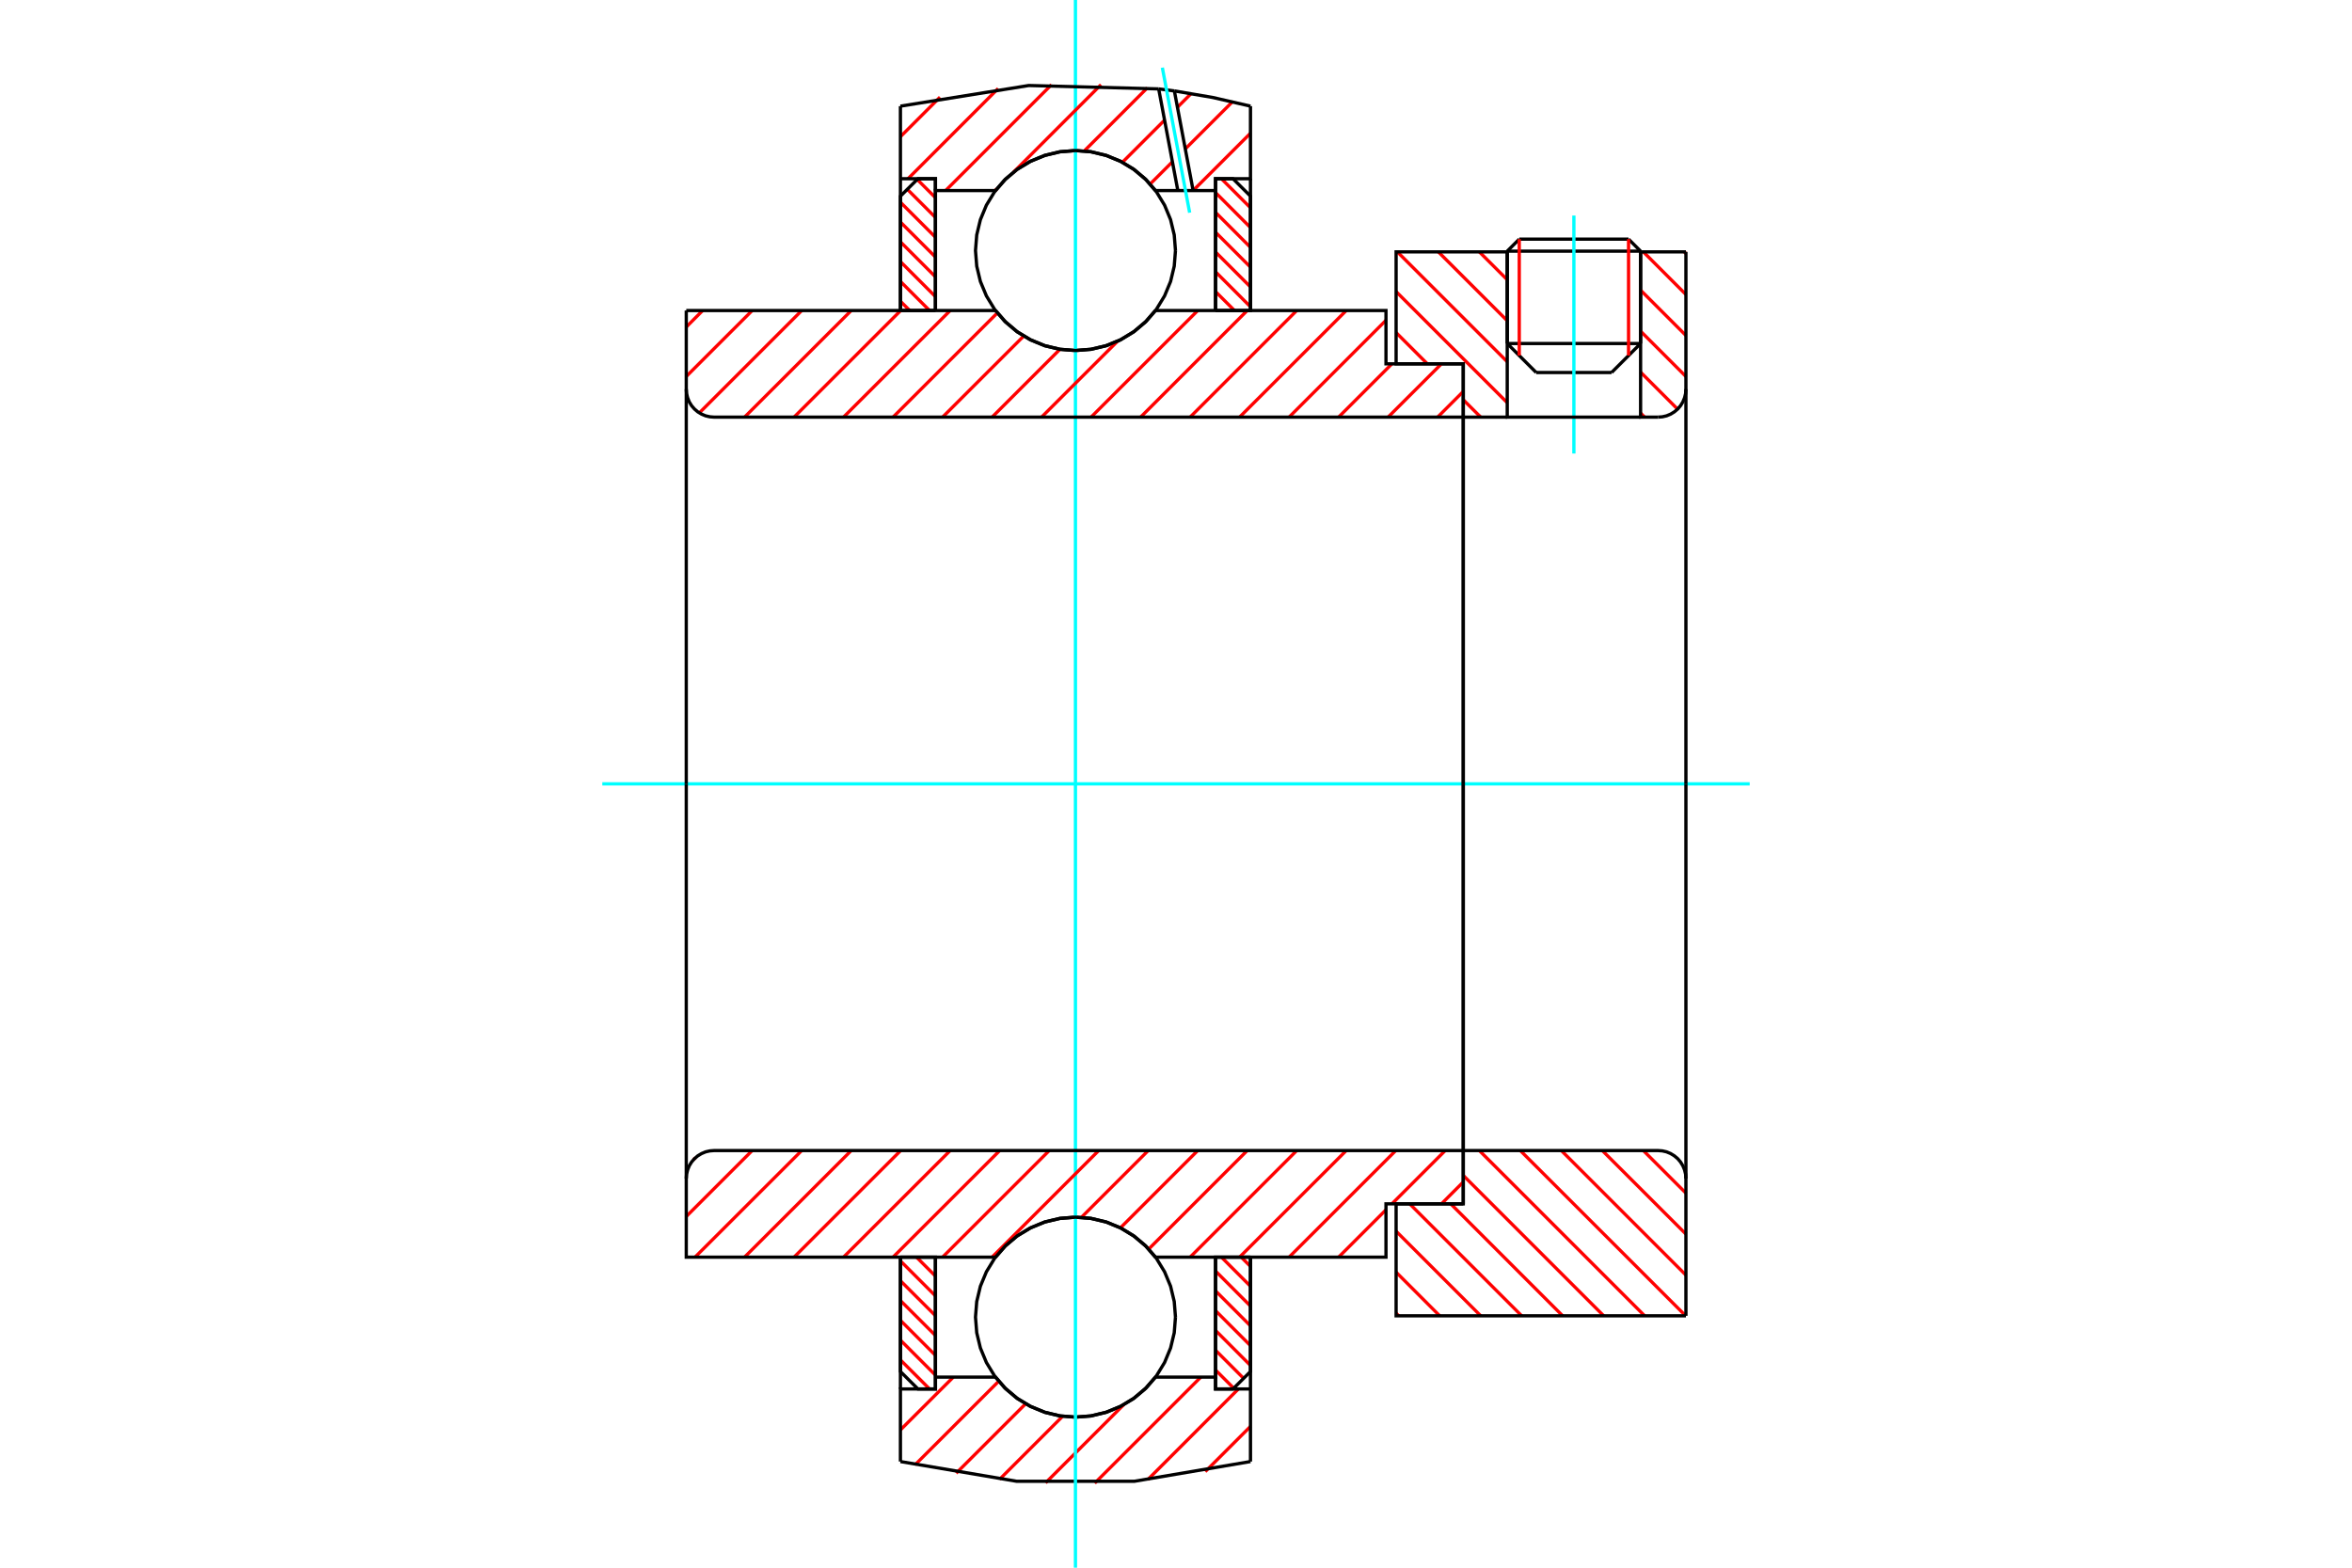 <?xml version="1.0" standalone="no"?>
<!DOCTYPE svg PUBLIC "-//W3C//DTD SVG 1.1//EN"
	"http://www.w3.org/Graphics/SVG/1.1/DTD/svg11.dtd">
<svg xmlns="http://www.w3.org/2000/svg" height="100%" width="100%" viewBox="0 0 36000 24000">
	<rect x="-1800" y="-1200" width="39600" height="26400" style="fill:#FFF"/>
	<g style="fill:none; fill-rule:evenodd" transform="matrix(1 0 0 1 0 0)">
		<g style="fill:none; stroke:#000; stroke-width:50; shape-rendering:geometricPrecision">
			<line x1="25111" y1="3845" x2="23070" y2="3845"/>
			<line x1="23254" y1="3661" x2="24927" y2="3661"/>
			<line x1="23070" y1="5259" x2="25111" y2="5259"/>
			<line x1="24667" y1="5703" x2="23513" y2="5703"/>
			<line x1="23254" y1="3661" x2="23070" y2="3845"/>
			<line x1="25111" y1="3845" x2="24927" y2="3661"/>
			<line x1="24667" y1="5703" x2="25111" y2="5259"/>
			<line x1="23070" y1="5259" x2="23513" y2="5703"/>
			<line x1="23070" y1="3845" x2="23070" y2="5259"/>
			<line x1="25111" y1="5259" x2="25111" y2="3845"/>
		</g>
		<g style="fill:none; stroke:#0FF; stroke-width:50; shape-rendering:geometricPrecision">
			<line x1="24090" y1="6943" x2="24090" y2="3300"/>
		</g>
		<g style="fill:none; stroke:#F00; stroke-width:50; shape-rendering:geometricPrecision">
			<line x1="24927" y1="3661" x2="24927" y2="5443"/>
			<line x1="23254" y1="5443" x2="23254" y2="3661"/>
			<line x1="13782" y1="20819" x2="14228" y2="21264"/>
			<line x1="13782" y1="20516" x2="14318" y2="21052"/>
			<line x1="13782" y1="20213" x2="14318" y2="20749"/>
			<line x1="13782" y1="19910" x2="14318" y2="20445"/>
			<line x1="13782" y1="19607" x2="14318" y2="20142"/>
			<line x1="13782" y1="19303" x2="14318" y2="19839"/>
			<line x1="14028" y1="19246" x2="14318" y2="19536"/>
		</g>
		<g style="fill:none; stroke:#000; stroke-width:50; shape-rendering:geometricPrecision">
			<polyline points="13782,19246 13782,20997 14050,21264 14318,21264 14318,19246 13782,19246"/>
		</g>
		<g style="fill:none; stroke:#0FF; stroke-width:50; shape-rendering:geometricPrecision">
			<line x1="9219" y1="12000" x2="26781" y2="12000"/>
		</g>
		<g style="fill:none; stroke:#F00; stroke-width:50; shape-rendering:geometricPrecision">
			<line x1="13782" y1="4612" x2="13925" y2="4754"/>
			<line x1="13782" y1="4308" x2="14228" y2="4754"/>
			<line x1="13782" y1="4005" x2="14318" y2="4541"/>
			<line x1="13782" y1="3702" x2="14318" y2="4238"/>
			<line x1="13782" y1="3399" x2="14318" y2="3935"/>
			<line x1="13782" y1="3096" x2="14318" y2="3632"/>
			<line x1="13888" y1="2898" x2="14318" y2="3329"/>
			<line x1="14039" y1="2747" x2="14318" y2="3026"/>
		</g>
		<g style="fill:none; stroke:#000; stroke-width:50; shape-rendering:geometricPrecision">
			<polyline points="14318,4754 14318,2736 14050,2736 13782,3003 13782,4754 14318,4754"/>
		</g>
		<g style="fill:none; stroke:#F00; stroke-width:50; shape-rendering:geometricPrecision">
			<line x1="18998" y1="19246" x2="19140" y2="19388"/>
			<line x1="18695" y1="19246" x2="19140" y2="19692"/>
			<line x1="18605" y1="19459" x2="19140" y2="19995"/>
			<line x1="18605" y1="19762" x2="19140" y2="20298"/>
			<line x1="18605" y1="20065" x2="19140" y2="20601"/>
			<line x1="18605" y1="20368" x2="19140" y2="20904"/>
			<line x1="18605" y1="20671" x2="19035" y2="21102"/>
			<line x1="18605" y1="20974" x2="18884" y2="21253"/>
		</g>
		<g style="fill:none; stroke:#000; stroke-width:50; shape-rendering:geometricPrecision">
			<polyline points="19140,19246 19140,20997 18872,21264 18605,21264 18605,19246 19140,19246"/>
		</g>
		<g style="fill:none; stroke:#F00; stroke-width:50; shape-rendering:geometricPrecision">
			<line x1="18695" y1="2736" x2="19140" y2="3181"/>
			<line x1="18605" y1="2948" x2="19140" y2="3484"/>
			<line x1="18605" y1="3251" x2="19140" y2="3787"/>
			<line x1="18605" y1="3555" x2="19140" y2="4090"/>
			<line x1="18605" y1="3858" x2="19140" y2="4393"/>
			<line x1="18605" y1="4161" x2="19140" y2="4697"/>
			<line x1="18605" y1="4464" x2="18895" y2="4754"/>
		</g>
		<g style="fill:none; stroke:#000; stroke-width:50; shape-rendering:geometricPrecision">
			<polyline points="18605,4754 18605,2736 18872,2736 19140,3003 19140,4754 18605,4754"/>
			<polyline points="17992,3836 17973,3596 17917,3363 17825,3141 17700,2936 17544,2753 17361,2597 17156,2472 16934,2380 16701,2324 16461,2305 16222,2324 15988,2380 15767,2472 15562,2597 15379,2753 15223,2936 15098,3141 15006,3363 14950,3596 14931,3836 14950,4075 15006,4309 15098,4530 15223,4735 15379,4918 15562,5074 15767,5199 15988,5291 16222,5347 16461,5366 16701,5347 16934,5291 17156,5199 17361,5074 17544,4918 17700,4735 17825,4530 17917,4309 17973,4075 17992,3836"/>
			<polyline points="17992,20164 17973,19925 17917,19691 17825,19470 17700,19265 17544,19082 17361,18926 17156,18801 16934,18709 16701,18653 16461,18634 16222,18653 15988,18709 15767,18801 15562,18926 15379,19082 15223,19265 15098,19470 15006,19691 14950,19925 14931,20164 14950,20404 15006,20637 15098,20859 15223,21064 15379,21247 15562,21403 15767,21528 15988,21620 16222,21676 16461,21695 16701,21676 16934,21620 17156,21528 17361,21403 17544,21247 17700,21064 17825,20859 17917,20637 17973,20404 17992,20164"/>
		</g>
		<g style="fill:none; stroke:#F00; stroke-width:50; shape-rendering:geometricPrecision">
			<line x1="25153" y1="17614" x2="25805" y2="18266"/>
			<line x1="24525" y1="17614" x2="25805" y2="18893"/>
			<line x1="23898" y1="17614" x2="25805" y2="19521"/>
			<line x1="23270" y1="17614" x2="25801" y2="20144"/>
			<line x1="22643" y1="17614" x2="25173" y2="20144"/>
			<line x1="22397" y1="17995" x2="24546" y2="20144"/>
			<line x1="22205" y1="18430" x2="23918" y2="20144"/>
			<line x1="21577" y1="18430" x2="23291" y2="20144"/>
			<line x1="21369" y1="18849" x2="22664" y2="20144"/>
			<line x1="21369" y1="19476" x2="22036" y2="20144"/>
			<line x1="21369" y1="20104" x2="21409" y2="20144"/>
		</g>
		<g style="fill:none; stroke:#000; stroke-width:50; shape-rendering:geometricPrecision">
			<line x1="25805" y1="12000" x2="25805" y2="20144"/>
			<polyline points="25805,18042 25800,17975 25784,17910 25758,17847 25723,17790 25680,17739 25628,17695 25571,17660 25509,17634 25444,17619 25377,17614 22397,17614 22397,12000"/>
			<polyline points="22397,17614 22397,18430 21369,18430 21369,20144 25805,20144"/>
		</g>
		<g style="fill:none; stroke:#F00; stroke-width:50; shape-rendering:geometricPrecision">
			<line x1="25780" y1="3856" x2="25805" y2="3881"/>
			<line x1="25153" y1="3856" x2="25805" y2="4509"/>
			<line x1="25111" y1="4442" x2="25805" y2="5136"/>
			<line x1="25111" y1="5070" x2="25805" y2="5764"/>
			<line x1="25111" y1="5697" x2="25677" y2="6263"/>
			<line x1="22643" y1="3856" x2="23070" y2="4283"/>
			<line x1="25111" y1="6324" x2="25173" y2="6386"/>
			<line x1="22016" y1="3856" x2="23070" y2="4910"/>
			<line x1="21388" y1="3856" x2="23070" y2="5538"/>
			<line x1="21369" y1="4464" x2="23070" y2="6165"/>
			<line x1="21369" y1="5092" x2="21847" y2="5570"/>
			<line x1="22397" y1="6120" x2="22664" y2="6386"/>
		</g>
		<g style="fill:none; stroke:#000; stroke-width:50; shape-rendering:geometricPrecision">
			<line x1="25805" y1="12000" x2="25805" y2="3856"/>
			<polyline points="25377,6386 25444,6381 25509,6366 25571,6340 25628,6305 25680,6261 25723,6210 25758,6153 25784,6090 25800,6025 25805,5958"/>
			<polyline points="25377,6386 25111,6386 25111,3856"/>
			<polyline points="25111,6386 23070,6386 23070,3856"/>
			<polyline points="23070,6386 22397,6386 22397,12000"/>
			<polyline points="22397,6386 22397,5570 21369,5570 21369,3856 23070,3856"/>
			<line x1="25111" y1="3856" x2="25805" y2="3856"/>
		</g>
		<g style="fill:none; stroke:#F00; stroke-width:50; shape-rendering:geometricPrecision">
			<line x1="19140" y1="21837" x2="18448" y2="22529"/>
			<line x1="18955" y1="21264" x2="17566" y2="22654"/>
			<line x1="18379" y1="21083" x2="16756" y2="22706"/>
			<line x1="17200" y1="21504" x2="16004" y2="22701"/>
			<line x1="16265" y1="21682" x2="15299" y2="22648"/>
			<line x1="15699" y1="21490" x2="14635" y2="22554"/>
			<line x1="15287" y1="21145" x2="14006" y2="22425"/>
			<line x1="14591" y1="21083" x2="13782" y2="21891"/>
		</g>
		<g style="fill:none; stroke:#000; stroke-width:50; shape-rendering:geometricPrecision">
			<polyline points="19140,19246 19140,21264 19140,22375"/>
			<polyline points="13782,22375 15560,22677 17363,22677 19140,22375"/>
			<polyline points="13782,22375 13782,21264 14318,21264 14318,21083 14318,19246"/>
			<polyline points="14318,21083 15237,21083 15393,21260 15574,21412 15777,21533 15996,21622 16226,21677 16461,21695 16697,21677 16927,21622 17146,21533 17348,21412 17530,21260 17686,21083 18605,21083 18605,19246"/>
			<polyline points="18605,21083 18605,21264 19140,21264"/>
			<line x1="13782" y1="21264" x2="13782" y2="19246"/>
		</g>
		<g style="fill:none; stroke:#0FF; stroke-width:50; shape-rendering:geometricPrecision">
			<line x1="16461" y1="24000" x2="16461" y2="0"/>
		</g>
		<g style="fill:none; stroke:#F00; stroke-width:50; shape-rendering:geometricPrecision">
			<line x1="19140" y1="2039" x2="18262" y2="2917"/>
			<line x1="18860" y1="1562" x2="18142" y2="2280"/>
			<line x1="17945" y1="2477" x2="17604" y2="2818"/>
			<line x1="18229" y1="1435" x2="18022" y2="1642"/>
			<line x1="17825" y1="1839" x2="17180" y2="2484"/>
			<line x1="17561" y1="1345" x2="16595" y2="2312"/>
			<line x1="16852" y1="1296" x2="15515" y2="2634"/>
			<line x1="15256" y1="2892" x2="15231" y2="2917"/>
			<line x1="16095" y1="1296" x2="14474" y2="2917"/>
			<line x1="15278" y1="1355" x2="13898" y2="2736"/>
			<line x1="14388" y1="1487" x2="13782" y2="2093"/>
		</g>
		<g style="fill:none; stroke:#000; stroke-width:50; shape-rendering:geometricPrecision">
			<polyline points="13782,4754 13782,2736 13782,1625"/>
			<polyline points="17735,1361 15746,1309 13782,1625"/>
			<polyline points="17975,1392 17855,1376 17735,1361"/>
			<polyline points="19140,1625 18561,1492 17975,1392"/>
			<polyline points="19140,1625 19140,2736 18605,2736 18605,2917 18605,4754"/>
			<polyline points="18605,2917 18262,2917 18028,2917 17686,2917 17530,2740 17348,2588 17146,2467 16927,2378 16697,2323 16461,2305 16226,2323 15996,2378 15777,2467 15574,2588 15393,2740 15237,2917 14318,2917 14318,4754"/>
			<polyline points="14318,2917 14318,2736 13782,2736"/>
			<line x1="19140" y1="2736" x2="19140" y2="4754"/>
		</g>
		<g style="fill:none; stroke:#0FF; stroke-width:50; shape-rendering:geometricPrecision">
			<line x1="18209" y1="3256" x2="17791" y2="1036"/>
		</g>
		<g style="fill:none; stroke:#000; stroke-width:50; shape-rendering:geometricPrecision">
			<line x1="18028" y1="2917" x2="17735" y2="1361"/>
			<line x1="18262" y1="2917" x2="17975" y2="1392"/>
		</g>
		<g style="fill:none; stroke:#F00; stroke-width:50; shape-rendering:geometricPrecision">
			<line x1="22397" y1="18095" x2="22063" y2="18430"/>
			<line x1="22121" y1="17614" x2="21305" y2="18430"/>
			<line x1="21214" y1="18521" x2="20489" y2="19246"/>
			<line x1="21364" y1="17614" x2="19731" y2="19246"/>
			<line x1="20606" y1="17614" x2="18973" y2="19246"/>
			<line x1="19848" y1="17614" x2="18216" y2="19246"/>
			<line x1="19090" y1="17614" x2="17582" y2="19122"/>
			<line x1="18333" y1="17614" x2="17149" y2="18798"/>
			<line x1="17575" y1="17614" x2="16552" y2="18637"/>
			<line x1="16817" y1="17614" x2="15185" y2="19246"/>
			<line x1="16060" y1="17614" x2="14427" y2="19246"/>
			<line x1="15302" y1="17614" x2="13669" y2="19246"/>
			<line x1="14544" y1="17614" x2="12911" y2="19246"/>
			<line x1="13786" y1="17614" x2="12154" y2="19246"/>
			<line x1="13029" y1="17614" x2="11396" y2="19246"/>
			<line x1="12271" y1="17614" x2="10638" y2="19246"/>
			<line x1="11513" y1="17614" x2="10504" y2="18623"/>
			<line x1="10644" y1="17725" x2="10615" y2="17754"/>
		</g>
		<g style="fill:none; stroke:#000; stroke-width:50; shape-rendering:geometricPrecision">
			<line x1="22397" y1="12000" x2="22397" y2="18430"/>
			<polyline points="22397,17614 10932,17614 10865,17619 10800,17634 10738,17660 10680,17695 10629,17739 10585,17790 10550,17847 10525,17910 10509,17975 10504,18042 10504,19246 11039,19246 15237,19246"/>
			<polyline points="17686,19246 17530,19069 17348,18917 17146,18795 16927,18706 16697,18652 16461,18634 16226,18652 15996,18706 15777,18795 15574,18917 15393,19069 15237,19246"/>
			<polyline points="17686,19246 21214,19246 21214,18430 22397,18430"/>
			<line x1="10504" y1="12000" x2="10504" y2="18042"/>
		</g>
		<g style="fill:none; stroke:#F00; stroke-width:50; shape-rendering:geometricPrecision">
			<line x1="22397" y1="5993" x2="22004" y2="6386"/>
			<line x1="22063" y1="5570" x2="21246" y2="6386"/>
			<line x1="21305" y1="5570" x2="20489" y2="6386"/>
			<line x1="21214" y1="4903" x2="19731" y2="6386"/>
			<line x1="20606" y1="4754" x2="18973" y2="6386"/>
			<line x1="19848" y1="4754" x2="18216" y2="6386"/>
			<line x1="19090" y1="4754" x2="17458" y2="6386"/>
			<line x1="18333" y1="4754" x2="16700" y2="6386"/>
			<line x1="17106" y1="5223" x2="15942" y2="6386"/>
			<line x1="16224" y1="5347" x2="15185" y2="6386"/>
			<line x1="15669" y1="5145" x2="14427" y2="6386"/>
			<line x1="15266" y1="4790" x2="13669" y2="6386"/>
			<line x1="14544" y1="4754" x2="12911" y2="6386"/>
			<line x1="13786" y1="4754" x2="12154" y2="6386"/>
			<line x1="13029" y1="4754" x2="11396" y2="6386"/>
			<line x1="12271" y1="4754" x2="10704" y2="6321"/>
			<line x1="11513" y1="4754" x2="10504" y2="5763"/>
			<line x1="10755" y1="4754" x2="10504" y2="5006"/>
		</g>
		<g style="fill:none; stroke:#000; stroke-width:50; shape-rendering:geometricPrecision">
			<line x1="10504" y1="12000" x2="10504" y2="4754"/>
			<polyline points="10504,5958 10509,6025 10525,6090 10550,6153 10585,6210 10629,6261 10680,6305 10738,6340 10800,6366 10865,6381 10932,6386 22397,6386 22397,5570 21214,5570 21214,4754 17686,4754"/>
			<polyline points="15237,4754 15393,4931 15574,5083 15777,5205 15996,5294 16226,5348 16461,5366 16697,5348 16927,5294 17146,5205 17348,5083 17530,4931 17686,4754"/>
			<polyline points="15237,4754 11039,4754 10504,4754"/>
			<line x1="22397" y1="12000" x2="22397" y2="6386"/>
		</g>
	</g>
</svg>
